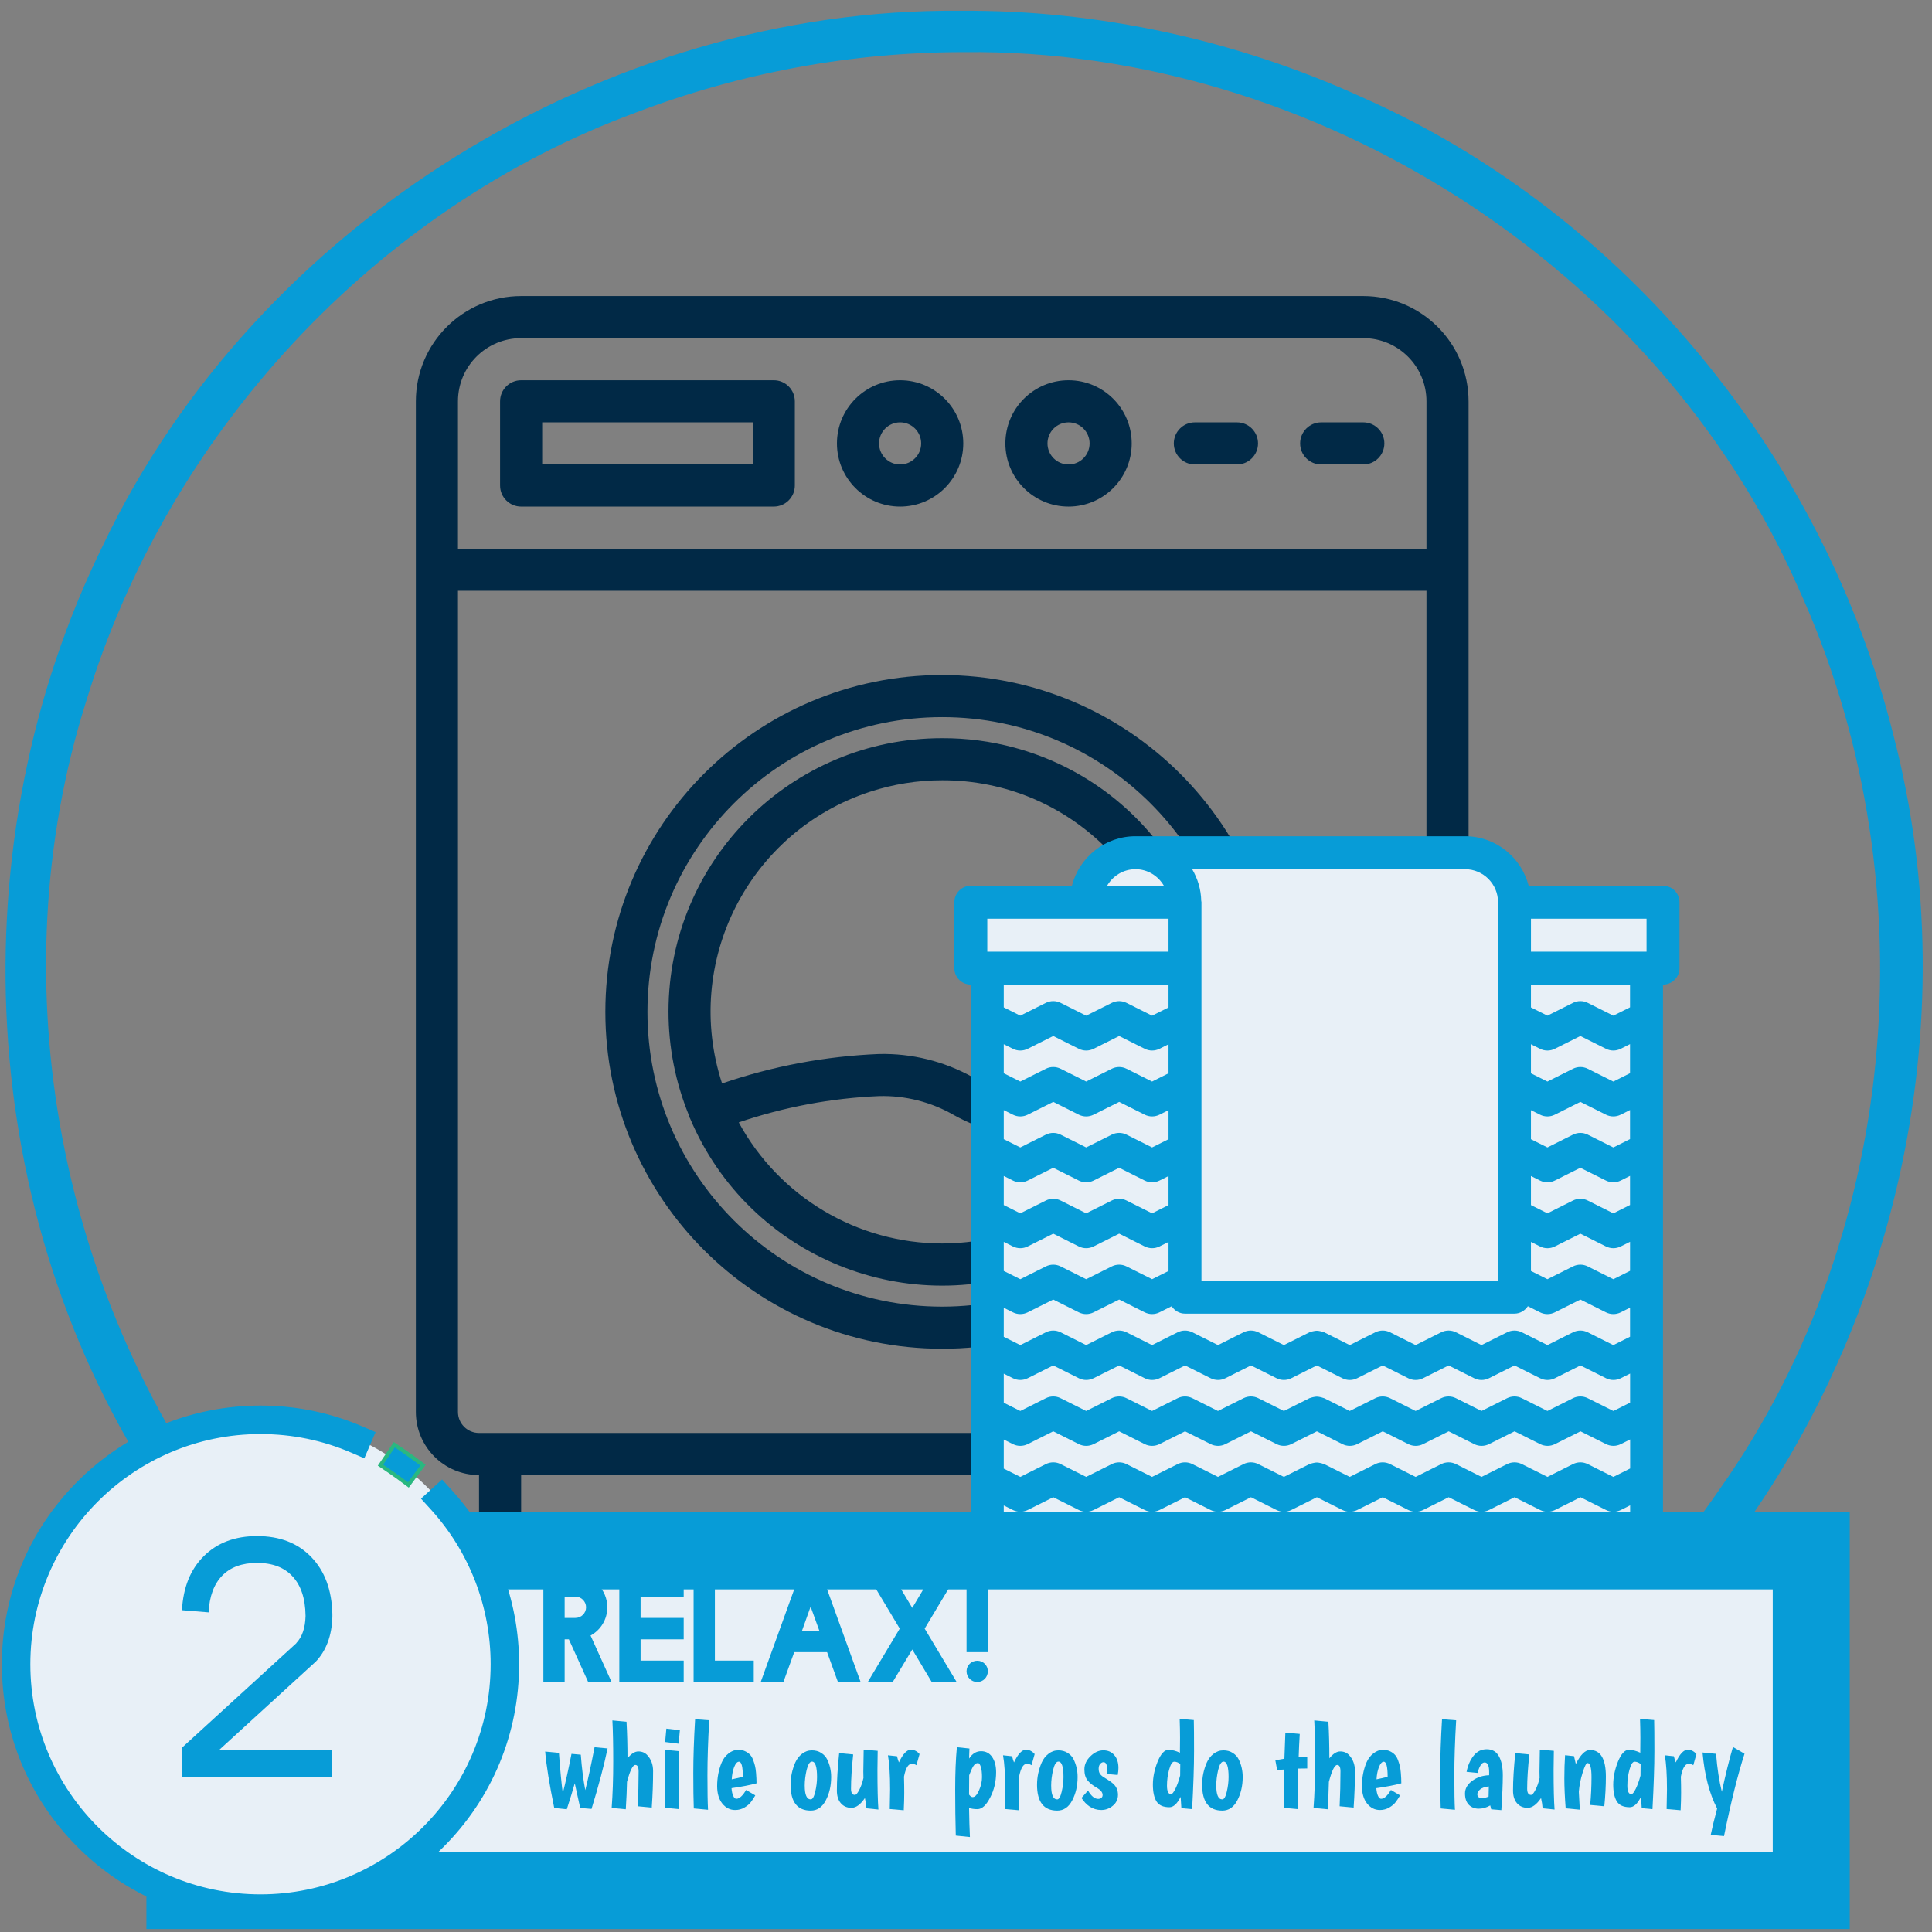 <?xml version="1.0" encoding="UTF-8" standalone="no"?>
<!-- Created with Inkscape (http://www.inkscape.org/) -->

<svg
   xmlns:dc="http://purl.org/dc/elements/1.1/"
   xmlns:cc="http://creativecommons.org/ns#"
   xmlns:rdf="http://www.w3.org/1999/02/22-rdf-syntax-ns#"
   xmlns:svg="http://www.w3.org/2000/svg"
   xmlns="http://www.w3.org/2000/svg"
   xmlns:sodipodi="http://sodipodi.sourceforge.net/DTD/sodipodi-0.dtd"
   xmlns:inkscape="http://www.inkscape.org/namespaces/inkscape"
   sodipodi:docname="Freedom From Laundry Laundry Service (2).svg"
   inkscape:version="0.92.4 (5da689c313, 2019-01-14)"
   id="svg11245"
   version="1.1"
   viewBox="0 0 135.467 135.467"
   height="512"
   width="512">
  <rect x="0" y="0" width="135.467" height="135.467" fill="#808080" stroke="none"/>
  <defs
     id="defs11239" />
  <sodipodi:namedview
     id="base"
     pagecolor="#ffffff"
     bordercolor="#666666"
     borderopacity="1.0"
     inkscape:pageopacity="0.0"
     inkscape:pageshadow="2"
     inkscape:zoom="1"
     inkscape:cx="79.140252"
     inkscape:cy="263.9052"
     inkscape:document-units="mm"
     inkscape:current-layer="layer1"
     showgrid="true"
     units="px"
     inkscape:window-width="1920"
     inkscape:window-height="1001"
     inkscape:window-x="-9"
     inkscape:window-y="-9"
     inkscape:window-maximized="1"
     showguides="true"
     inkscape:guide-bbox="true"
     inkscape:snap-grids="true"
     inkscape:snap-to-guides="true"
     inkscape:snap-others="false"
     inkscape:object-nodes="false"
     inkscape:snap-nodes="false">
    <inkscape:grid
       empspacing="8"
       empopacity="0.071"
       empcolor="#3f3fff"
       id="grid11790"
       type="xygrid" />
    <sodipodi:guide
       inkscape:color="rgb(0,0,255)"
       inkscape:label=""
       inkscape:locked="false"
       id="guide27180"
       orientation="1,0"
       position="-46.567,139.7" />
  </sodipodi:namedview>
  <g
     inkscape:label="Layer 1"
     inkscape:groupmode="layer"
     id="layer1"
     transform="translate(0,-161.533)">
    <g
       id="g3643"
       transform="matrix(0.173,0,0,0.173,29.159,182.291)"
       style="stroke-width:1.53">
      <path
         id="path3627"
         data-old_color="#000000"
         class="active-path"
         data-original="#000000"
         d="M 384,0 H 42.668 C 19.113,0.027 0.027,19.113 0,42.668 V 452.266 c 0,14.141 11.461,25.602 25.602,25.602 v 25.598 c 0,4.715 3.82,8.535 8.531,8.535 H 392.535 c 4.711,0 8.531,-3.82 8.531,-8.535 v -25.598 c 14.137,0 25.602,-11.461 25.602,-25.602 V 42.668 C 426.637,19.113 407.555,0.027 384,0 Z M 42.668,17.066 H 384 c 14.137,0 25.602,11.461 25.602,25.602 V 102.402 H 17.066 V 42.668 c 0,-14.141 11.461,-25.602 25.602,-25.602 z M 384,494.934 H 42.668 v -17.066 H 384 Z m 17.066,-34.133 H 25.602 c -4.715,0 -8.535,-3.82 -8.535,-8.535 V 119.465 H 409.602 v 332.801 c 0,4.715 -3.82,8.535 -8.535,8.535 z m 0,0"
         inkscape:connector-curvature="0"
         style="fill:#012946;stroke-width:1.53" />
      <path
         id="path3629"
         data-old_color="#000000"
         class="active-path"
         data-original="#000000"
         d="M 42.668,85.332 H 145.066 c 4.715,0 8.535,-3.82 8.535,-8.531 V 42.668 c 0,-4.715 -3.82,-8.535 -8.535,-8.535 H 42.668 c -4.715,0 -8.535,3.82 -8.535,8.535 v 34.133 c 0,4.711 3.82,8.531 8.535,8.531 z m 8.531,-34.133 H 136.535 V 68.266 H 51.199 Z m 0,0"
         inkscape:connector-curvature="0"
         style="fill:#012946;stroke-width:1.53" />
      <path
         id="path3631"
         data-old_color="#000000"
         class="active-path"
         data-original="#000000"
         d="m 196.266,85.332 c 14.141,0 25.602,-11.461 25.602,-25.598 0,-14.141 -11.461,-25.602 -25.602,-25.602 -14.137,0 -25.598,11.461 -25.598,25.602 0,14.137 11.461,25.598 25.598,25.598 z m 0,-34.133 c 4.715,0 8.535,3.82 8.535,8.535 0,4.711 -3.82,8.531 -8.535,8.531 -4.711,0 -8.531,-3.82 -8.531,-8.531 0,-4.715 3.82,-8.535 8.531,-8.535 z m 0,0"
         inkscape:connector-curvature="0"
         style="fill:#012946;stroke-width:1.53" />
      <path
         id="path3633"
         data-old_color="#000000"
         class="active-path"
         data-original="#000000"
         d="m 264.531,85.332 c 14.141,0 25.602,-11.461 25.602,-25.598 0,-14.141 -11.461,-25.602 -25.602,-25.602 -14.137,0 -25.598,11.461 -25.598,25.602 0,14.137 11.461,25.598 25.598,25.598 z m 0,-34.133 c 4.715,0 8.535,3.82 8.535,8.535 0,4.711 -3.82,8.531 -8.535,8.531 -4.711,0 -8.531,-3.82 -8.531,-8.531 0,-4.715 3.82,-8.535 8.531,-8.535 z m 0,0"
         inkscape:connector-curvature="0"
         style="fill:#012946;stroke-width:1.53" />
      <path
         id="path3635"
         data-old_color="#000000"
         class="active-path"
         data-original="#000000"
         d="m 315.734,68.266 h 17.066 c 4.711,0 8.531,-3.82 8.531,-8.531 0,-4.715 -3.82,-8.535 -8.531,-8.535 h -17.066 c -4.715,0 -8.535,3.82 -8.535,8.535 0,4.711 3.82,8.531 8.535,8.531 z m 0,0"
         inkscape:connector-curvature="0"
         style="fill:#012946;stroke-width:1.53" />
      <path
         id="path3637"
         data-old_color="#000000"
         class="active-path"
         data-original="#000000"
         d="M 366.934,68.266 H 384 c 4.715,0 8.535,-3.82 8.535,-8.531 0,-4.715 -3.82,-8.535 -8.535,-8.535 h -17.066 c -4.715,0 -8.535,3.82 -8.535,8.535 0,4.711 3.82,8.531 8.535,8.531 z m 0,0"
         inkscape:connector-curvature="0"
         style="fill:#012946;stroke-width:1.53" />
      <path
         id="path3639"
         data-old_color="#000000"
         class="active-path"
         data-original="#000000"
         d="m 213.332,153.602 c -75.402,0 -136.531,61.125 -136.531,136.531 0,75.406 61.129,136.535 136.531,136.535 75.406,0 136.535,-61.129 136.535,-136.535 -0.09,-75.367 -61.164,-136.441 -136.535,-136.531 z m 0,256 c -65.977,0 -119.465,-53.488 -119.465,-119.469 0,-65.98 53.488,-119.465 119.465,-119.465 65.98,0 119.469,53.484 119.469,119.465 -0.07,65.949 -53.516,119.398 -119.469,119.469 z m 0,0"
         inkscape:connector-curvature="0"
         style="fill:#012946;stroke-width:1.53" />
      <path
         id="path3641"
         data-old_color="#000000"
         class="active-path"
         data-original="#000000"
         d="m 213.332,179.199 c -61.203,-0.059 -110.871,49.508 -110.934,110.711 -0.012,14.504 2.82,28.871 8.34,42.285 0.051,0.172 0,0.348 0.066,0.52 0.07,0.172 0.23,0.332 0.316,0.531 23.766,56.418 88.77,82.887 145.188,59.121 31.57,-13.301 55.215,-40.449 64.059,-73.543 0.047,-0.141 0.082,-0.285 0.109,-0.43 15.848,-58.938 -19.086,-119.562 -78.027,-135.406 -9.492,-2.551 -19.285,-3.828 -29.117,-3.789 z m 0,17.066 c 51.719,-0.121 93.746,41.707 93.867,93.422 0.016,6.984 -0.746,13.945 -2.277,20.754 -4.449,1.473 -8.816,3.184 -13.082,5.121 -11.07,5.746 -23.367,8.73 -35.84,8.703 -10.621,0.285 -21.113,-2.375 -30.32,-7.68 -11.586,-6.449 -24.688,-9.688 -37.945,-9.387 -21.676,0.883 -43.109,4.906 -63.625,11.945 -16.086,-49.219 10.773,-102.156 59.992,-118.238 9.438,-3.086 19.305,-4.652 29.23,-4.641 z m 0,187.734 c -34.398,-0.023 -66.035,-18.852 -82.465,-49.074 18.352,-6.246 37.5,-9.836 56.867,-10.66 10.621,-0.281 21.113,2.375 30.316,7.68 11.59,6.449 24.691,9.691 37.949,9.387 14.332,0.078 28.484,-3.191 41.328,-9.547 -15.816,31.938 -48.355,52.168 -83.996,52.215 z m 0,0"
         inkscape:connector-curvature="0"
         style="fill:#012946;stroke-width:1.53" />
    </g>
    <path
       inkscape:connector-curvature="0"
       id="path7718"
       d="M 36200.836,-35497.759 H 963818.05 v 0"
       style="fill:#012946;fill-opacity:1;stroke:#012946;stroke-width:2.065;stroke-linecap:round;stroke-linejoin:miter;stroke-miterlimit:4;stroke-dasharray:none;stroke-opacity:1" />
    <path
       style="color:#000000;font-style:normal;font-variant:normal;font-weight:normal;font-stretch:normal;font-size:medium;line-height:normal;font-family:sans-serif;font-variant-ligatures:normal;font-variant-position:normal;font-variant-caps:normal;font-variant-numeric:normal;font-variant-alternates:normal;font-feature-settings:normal;text-indent:0;text-align:start;text-decoration:none;text-decoration-line:none;text-decoration-style:solid;text-decoration-color:#000000;letter-spacing:normal;word-spacing:normal;text-transform:none;writing-mode:lr-tb;direction:ltr;text-orientation:mixed;dominant-baseline:auto;baseline-shift:baseline;text-anchor:start;white-space:normal;shape-padding:0;clip-rule:nonzero;display:inline;overflow:visible;visibility:visible;opacity:1;isolation:auto;mix-blend-mode:normal;color-interpolation:sRGB;color-interpolation-filters:linearRGB;solid-color:#000000;solid-opacity:1;vector-effect:none;fill:#29b880;fill-opacity:1;fill-rule:nonzero;stroke:none;stroke-width:7.427;stroke-linecap:butt;stroke-linejoin:miter;stroke-miterlimit:4;stroke-dasharray:none;stroke-dashoffset:0;stroke-opacity:1;color-rendering:auto;image-rendering:auto;shape-rendering:auto;text-rendering:auto;enable-background:accumulate"
       d="M 42.002 380.402 L 42.002 390.379 L 64.949 390.379 L 71.699 380.402 L 42.002 380.402 z "
       transform="matrix(0.265,0,0,0.265,0,161.533)"
       id="path6840" />
    <g
       id="g2122"
       transform="translate(-42.54,42.739)">
      <g
         id="g2084">
        <g
           id="g2013"
           transform="matrix(0.098,0,0,0.098,171.927,231.733)"
           style="stroke-width:2.69" />
        <g
           style="stroke-width:2.69"
           transform="matrix(0.098,0,0,0.098,171.927,181.462)"
           id="g2026" />
        <g
           id="g2030"
           transform="matrix(0.098,0,0,0.098,209.498,181.462)"
           style="stroke-width:2.69" />
        <g
           style="stroke-width:2.69"
           transform="matrix(0.098,0,0,0.098,209.498,231.733)"
           id="g2034" />
      </g>
      <g
         transform="translate(62.442)"
         id="g2102">
        <g
           style="stroke-width:2.69"
           transform="matrix(0.098,0,0,0.098,171.927,231.733)"
           id="g2088" />
        <g
           id="g2092"
           transform="matrix(0.098,0,0,0.098,171.927,181.462)"
           style="stroke-width:2.69" />
        <g
           style="stroke-width:2.69"
           transform="matrix(0.098,0,0,0.098,209.498,181.462)"
           id="g2096" />
        <g
           id="g2100"
           transform="matrix(0.098,0,0,0.098,209.498,231.733)"
           style="stroke-width:2.69" />
      </g>
    </g>
    <g
       transform="matrix(0.109,0,0,0.109,-81.917,211.445)"
       style="stroke-width:2.422"
       id="g1447" />
    <g
       id="g835"
       transform="matrix(8.467,0,0,8.467,-2.6666668e-7,161.533)">
      <g
         id="g833" />
    </g>
    <g
       id="g1508"
       transform="matrix(0.295,0,0,0.295,-2.001,159.931)"
       style="stroke-width:0.973">
      <g
         id="g1506"
         style="stroke-width:0.973">
        <path
           style="fill:#079cd7;stroke-width:0.973;fill-opacity:1"
           d="M 234.998,7.994 C 150.746,7.236 67.725,58.619 31.298,134.956 -3.557,205.733 0.824,294.296 44.658,360.061 82.125,417.775 146.963,457.579 215.627,462.822 289.192,469.47 365.591,438.343 412.014,380.516 457.128,325.591 474.868,249.169 456.826,180.181 440.451,114.381 393.164,56.311 330.738,28.635 300.801,14.96 267.774,7.743 234.998,7.994 Z m 0.951,9.828 c 83.193,-0.917 164.436,50.895 198.142,127.062 31.309,68.183 24.96,152.683 -18.411,214.28 -38.384,56.109 -104,92.972 -172.195,94.516 C 175.132,456.147 106.01,425.013 64.244,370.515 20.956,315.499 6.098,239.076 27.257,172.145 46.441,108.783 95.741,55.043 158.065,32.126 182.87,22.686 209.406,17.792 235.949,17.822 Z"
           id="path1504"
           inkscape:connector-curvature="0" />
      </g>
    </g>
    <g
       id="g5970"
       transform="matrix(0.082,0,0,0.082,173.567,135.075)"
       style="stroke-width:3.241">
      <g
         id="g5968"
         style="stroke-width:3.241">
        <g
           id="g5966"
           style="stroke-width:3.241" />
      </g>
    </g>
    <g
       style="stroke-width:3.241"
       transform="matrix(0.082,0,0,0.082,216.958,169.471)"
       id="g5989">
      <g
         style="stroke-width:3.241"
         id="g5987">
        <g
           style="stroke-width:3.241"
           id="g5985" />
      </g>
    </g>
    <g
       id="g3691"
       transform="translate(121.973,17.992)">
      <path
         inkscape:connector-curvature="0"
         id="path3686"
         d="m -49.391,274.924 -3.742,-3.555 0.561,-59.868 -1.497,-0.935 v -3.929 h 8.232 l 1.123,-2.993 2.993,-0.748 23.386,0.374 2.619,2.432 1.31,1.123 9.167,-0.187 0.374,3.929 -1.497,3.181 v 56.688 l -2.619,4.116 -3.742,0.561 z"
         style="fill:#e8f0f7;fill-opacity:1;stroke:none;stroke-width:0.265px;stroke-linecap:butt;stroke-linejoin:miter;stroke-opacity:1" />
      <g
         style="stroke-width:1.833"
         transform="matrix(1.155,0,0,1.155,-66.594,202.17)"
         id="g3675">
        <path
           style="fill:#079cd7;stroke-width:1.833"
           inkscape:connector-curvature="0"
           d="M 53.011,3.012 H 44.854 C 44.41,1.288 42.856,0.006 40.995,0.006 h -20.01 c -1.861,0 -3.415,1.282 -3.86,3.006 h -6.136 c -0.553,0 -1,0.447 -1,1 v 4 c 0,0.553 0.447,1 1,1 h 10e-4 v 49.965 c 0,0.001 10e-4,0.003 10e-4,0.004 0,10e-4 -10e-4,0.003 -10e-4,0.004 0,2.742 2.219,4.972 4.954,5 0.018,10e-4 0.032,0.01 0.05,0.01 h 10e-4 l 32.01,-0.016 c 2.758,0 5.001,-2.243 5.004,-5 0,-10e-4 0,-10e-4 0,-0.002 V 9.012 h 0.002 c 0.553,0 1,-0.447 1,-1 v -4 c 0,-0.553 -0.448,-1 -1,-1 z m -1,4 h -7.017 v -2 h 7.017 z M 32.44,58.12 c -0.021,-0.011 -0.046,-0.009 -0.068,-0.019 -0.063,-0.026 -0.128,-0.039 -0.195,-0.053 -0.062,-0.012 -0.121,-0.023 -0.184,-0.023 -0.062,0 -0.121,0.012 -0.183,0.023 -0.068,0.014 -0.133,0.026 -0.196,0.053 -0.022,0.01 -0.046,0.008 -0.067,0.019 L 29.994,58.897 28.44,58.12 c -0.281,-0.141 -0.613,-0.141 -0.895,0 L 25.993,58.897 24.44,58.12 c -0.281,-0.141 -0.613,-0.141 -0.895,0 L 21.992,58.897 20.44,58.12 c -0.281,-0.141 -0.613,-0.141 -0.895,0 L 17.991,58.897 16.44,58.12 c -0.281,-0.141 -0.613,-0.141 -0.895,0 l -1.552,0.777 -1.004,-0.502 v -1.764 l 0.557,0.278 c 0.281,0.141 0.613,0.141 0.895,0 l 1.552,-0.777 1.553,0.777 c 0.281,0.141 0.613,0.141 0.895,0 l 1.554,-0.777 1.552,0.777 c 0.281,0.141 0.613,0.141 0.895,0 l 1.553,-0.777 1.554,0.777 c 0.281,0.141 0.613,0.141 0.895,0 l 1.552,-0.777 1.554,0.777 c 0.141,0.07 0.294,0.105 0.447,0.105 0.153,0 0.307,-0.035 0.447,-0.105 l 1.553,-0.777 1.553,0.777 c 0.281,0.141 0.613,0.141 0.895,0 l 1.552,-0.777 1.553,0.777 c 0.281,0.141 0.613,0.141 0.895,0 l 1.554,-0.777 1.552,0.777 c 0.281,0.141 0.613,0.141 0.895,0 l 1.553,-0.777 1.554,0.777 c 0.281,0.141 0.613,0.141 0.895,0 L 48,56.132 l 1.554,0.777 c 0.141,0.07 0.294,0.105 0.447,0.105 0.153,0 0.307,-0.035 0.447,-0.105 l 0.567,-0.284 v 1.764 L 50,58.897 48.44,58.12 c -0.281,-0.141 -0.613,-0.141 -0.895,0 L 45.993,58.897 44.44,58.12 c -0.281,-0.141 -0.613,-0.141 -0.895,0 L 41.992,58.897 40.44,58.12 c -0.281,-0.141 -0.613,-0.141 -0.895,0 L 37.991,58.897 36.44,58.12 c -0.281,-0.141 -0.613,-0.141 -0.895,0 l -1.552,0.777 z m 0,-4 c -0.021,-0.011 -0.046,-0.009 -0.068,-0.019 -0.063,-0.026 -0.128,-0.039 -0.195,-0.053 -0.062,-0.012 -0.121,-0.023 -0.184,-0.023 -0.062,0 -0.121,0.012 -0.183,0.023 -0.068,0.014 -0.133,0.026 -0.196,0.053 -0.022,0.01 -0.046,0.008 -0.067,0.019 L 29.994,54.897 28.44,54.12 c -0.281,-0.141 -0.613,-0.141 -0.895,0 L 25.993,54.897 24.44,54.12 c -0.281,-0.141 -0.613,-0.141 -0.895,0 L 21.992,54.897 20.44,54.12 c -0.281,-0.141 -0.613,-0.141 -0.895,0 L 17.991,54.897 16.44,54.12 c -0.281,-0.141 -0.613,-0.141 -0.895,0 l -1.552,0.777 -1.004,-0.502 v -1.764 l 0.557,0.278 c 0.281,0.141 0.613,0.141 0.895,0 l 1.552,-0.777 1.553,0.777 c 0.281,0.141 0.613,0.141 0.895,0 l 1.554,-0.777 1.552,0.777 c 0.281,0.141 0.613,0.141 0.895,0 l 1.553,-0.777 1.554,0.777 c 0.281,0.141 0.613,0.141 0.895,0 l 1.552,-0.777 1.554,0.777 c 0.141,0.07 0.294,0.105 0.447,0.105 0.153,0 0.307,-0.035 0.447,-0.105 l 1.553,-0.777 1.553,0.777 c 0.281,0.141 0.613,0.141 0.895,0 l 1.552,-0.777 1.553,0.777 c 0.281,0.141 0.613,0.141 0.895,0 l 1.554,-0.777 1.552,0.777 c 0.281,0.141 0.613,0.141 0.895,0 l 1.553,-0.777 1.554,0.777 c 0.281,0.141 0.613,0.141 0.895,0 L 48,52.132 l 1.554,0.777 c 0.141,0.07 0.294,0.105 0.447,0.105 0.153,0 0.307,-0.035 0.447,-0.105 l 0.567,-0.284 v 1.764 L 50,54.897 48.44,54.12 c -0.281,-0.141 -0.613,-0.141 -0.895,0 L 45.993,54.897 44.44,54.12 c -0.281,-0.141 -0.613,-0.141 -0.895,0 L 41.992,54.897 40.44,54.12 c -0.281,-0.141 -0.613,-0.141 -0.895,0 L 37.991,54.897 36.44,54.12 c -0.281,-0.141 -0.613,-0.141 -0.895,0 l -1.552,0.777 z M 21.993,26.897 20.441,26.12 c -0.281,-0.141 -0.613,-0.141 -0.895,0 L 17.992,26.897 16.44,26.12 c -0.281,-0.141 -0.613,-0.141 -0.895,0 l -1.552,0.777 -1.004,-0.502 v -1.764 l 0.557,0.278 c 0.281,0.141 0.613,0.141 0.895,0 l 1.552,-0.777 1.553,0.777 c 0.281,0.141 0.613,0.141 0.895,0 l 1.554,-0.777 1.552,0.777 c 0.141,0.07 0.294,0.105 0.447,0.105 0.153,0 0.306,-0.034 0.446,-0.104 l 0.551,-0.275 v 1.763 z m 10.001,5.236 1.553,0.777 c 0.281,0.141 0.613,0.141 0.895,0 l 1.552,-0.777 1.553,0.777 c 0.281,0.141 0.613,0.141 0.895,0 l 1.554,-0.777 1.552,0.777 c 0.281,0.141 0.613,0.141 0.895,0 l 1.553,-0.777 1.554,0.777 c 0.281,0.141 0.613,0.141 0.895,0 l 1.552,-0.777 1.554,0.777 c 0.141,0.07 0.294,0.105 0.447,0.105 0.153,0 0.307,-0.035 0.447,-0.105 l 0.567,-0.284 V 34.39 L 49.997,34.898 48.44,34.12 c -0.281,-0.141 -0.613,-0.141 -0.895,0 L 45.993,34.897 44.44,34.12 c -0.281,-0.141 -0.613,-0.141 -0.895,0 L 41.992,34.897 40.44,34.12 c -0.281,-0.141 -0.613,-0.141 -0.895,0 L 37.991,34.897 36.44,34.12 c -0.281,-0.141 -0.613,-0.141 -0.895,0 L 33.993,34.897 32.44,34.12 c -0.021,-0.011 -0.046,-0.009 -0.068,-0.019 -0.063,-0.026 -0.128,-0.039 -0.195,-0.053 -0.062,-0.012 -0.121,-0.023 -0.184,-0.023 -0.062,0 -0.121,0.012 -0.183,0.023 -0.068,0.014 -0.133,0.026 -0.196,0.053 -0.022,0.01 -0.046,0.008 -0.067,0.019 L 29.994,34.897 28.44,34.12 c -0.281,-0.141 -0.613,-0.141 -0.895,0 L 25.993,34.897 24.44,34.12 c -0.281,-0.141 -0.613,-0.141 -0.895,0 L 21.992,34.897 20.44,34.12 c -0.281,-0.141 -0.613,-0.141 -0.895,0 L 17.991,34.897 16.44,34.12 c -0.281,-0.141 -0.613,-0.141 -0.895,0 l -1.552,0.777 -1.004,-0.502 v -1.764 l 0.557,0.278 c 0.281,0.141 0.613,0.141 0.895,0 l 1.552,-0.777 1.553,0.777 c 0.281,0.141 0.613,0.141 0.895,0 l 1.554,-0.777 1.552,0.777 c 0.281,0.141 0.613,0.141 0.895,0 l 1.553,-0.777 1.554,0.777 c 0.281,0.141 0.613,0.141 0.895,0 l 1.552,-0.777 1.554,0.777 c 0.141,0.07 0.294,0.105 0.447,0.105 0.153,0 0.307,-0.035 0.447,-0.105 z M 51.009,22.39 49.994,22.898 48.44,22.12 c -0.281,-0.141 -0.613,-0.141 -0.895,0 l -1.552,0.777 -1,-0.5 v -1.764 l 0.553,0.276 c 0.281,0.141 0.613,0.141 0.895,0 l 1.552,-0.777 1.554,0.777 c 0.141,0.07 0.294,0.105 0.447,0.105 0.153,0 0.307,-0.035 0.447,-0.105 l 0.567,-0.284 v 1.765 z m -6.015,2.244 0.553,0.276 c 0.281,0.141 0.613,0.141 0.895,0 l 1.552,-0.777 1.554,0.777 c 0.141,0.07 0.294,0.105 0.447,0.105 0.153,0 0.307,-0.035 0.447,-0.105 l 0.567,-0.284 V 26.39 L 49.994,26.898 48.44,26.12 c -0.281,-0.141 -0.613,-0.141 -0.895,0 l -1.552,0.777 -1,-0.5 V 24.634 Z M 51.009,50.39 49.994,50.898 48.44,50.12 c -0.281,-0.141 -0.613,-0.141 -0.895,0 L 45.993,50.897 44.44,50.12 c -0.281,-0.141 -0.613,-0.141 -0.895,0 L 41.992,50.897 40.44,50.12 c -0.281,-0.141 -0.613,-0.141 -0.895,0 L 37.991,50.897 36.44,50.12 c -0.281,-0.141 -0.613,-0.141 -0.895,0 L 33.993,50.897 32.44,50.12 c -0.021,-0.011 -0.045,-0.009 -0.067,-0.019 -0.063,-0.026 -0.129,-0.04 -0.197,-0.053 -0.062,-0.012 -0.12,-0.024 -0.183,-0.023 -0.062,-10e-4 -0.12,0.012 -0.183,0.023 -0.068,0.013 -0.133,0.026 -0.197,0.054 -0.021,0.009 -0.045,0.007 -0.066,0.018 L 29.994,50.897 28.44,50.12 c -0.281,-0.141 -0.613,-0.141 -0.895,0 L 25.993,50.897 24.44,50.12 c -0.281,-0.141 -0.613,-0.141 -0.895,0 L 21.992,50.897 20.44,50.12 c -0.281,-0.141 -0.613,-0.141 -0.895,0 L 17.991,50.897 16.44,50.12 c -0.281,-0.141 -0.613,-0.141 -0.895,0 l -1.552,0.777 -1.004,-0.502 v -1.764 l 0.557,0.278 c 0.281,0.141 0.613,0.141 0.895,0 l 1.552,-0.777 1.553,0.777 c 0.281,0.141 0.613,0.141 0.895,0 l 1.554,-0.777 1.552,0.777 c 0.281,0.141 0.613,0.141 0.895,0 l 1.553,-0.777 1.554,0.777 c 0.281,0.141 0.613,0.141 0.895,0 l 1.552,-0.777 1.554,0.777 c 0.141,0.07 0.294,0.105 0.447,0.105 0.153,0 0.307,-0.035 0.447,-0.105 l 1.553,-0.777 1.553,0.777 c 0.281,0.141 0.613,0.141 0.895,0 l 1.552,-0.777 1.553,0.777 c 0.281,0.141 0.613,0.141 0.895,0 l 1.554,-0.777 1.552,0.777 c 0.281,0.141 0.613,0.141 0.895,0 l 1.553,-0.777 1.554,0.777 c 0.281,0.141 0.613,0.141 0.895,0 L 48,48.132 l 1.554,0.777 c 0.141,0.07 0.294,0.105 0.447,0.105 0.153,0 0.307,-0.035 0.447,-0.105 l 0.567,-0.284 v 1.765 z m 0,-4 -1.015,0.508 -1.554,-0.778 c -0.281,-0.141 -0.613,-0.141 -0.895,0 L 45.993,46.897 44.44,46.12 c -0.281,-0.141 -0.613,-0.141 -0.895,0 L 41.992,46.897 40.44,46.12 c -0.281,-0.141 -0.613,-0.141 -0.895,0 L 37.991,46.897 36.44,46.12 c -0.281,-0.141 -0.613,-0.141 -0.895,0 L 33.993,46.897 32.44,46.12 c -0.021,-0.011 -0.046,-0.009 -0.068,-0.019 -0.063,-0.026 -0.128,-0.039 -0.195,-0.053 -0.062,-0.012 -0.121,-0.023 -0.184,-0.023 -0.062,0 -0.121,0.012 -0.183,0.023 -0.068,0.014 -0.133,0.026 -0.196,0.053 -0.022,0.01 -0.046,0.008 -0.067,0.019 L 29.994,46.897 28.44,46.12 c -0.281,-0.141 -0.613,-0.141 -0.895,0 L 25.993,46.897 24.44,46.12 c -0.281,-0.141 -0.613,-0.141 -0.895,0 L 21.992,46.897 20.44,46.12 c -0.281,-0.141 -0.613,-0.141 -0.895,0 L 17.991,46.897 16.44,46.12 c -0.281,-0.141 -0.613,-0.141 -0.895,0 l -1.552,0.777 -1.004,-0.502 v -1.764 l 0.557,0.278 c 0.281,0.141 0.613,0.141 0.895,0 l 1.552,-0.777 1.553,0.777 c 0.281,0.141 0.613,0.141 0.895,0 l 1.554,-0.777 1.552,0.777 c 0.281,0.141 0.613,0.141 0.895,0 l 1.553,-0.777 1.554,0.777 c 0.281,0.141 0.613,0.141 0.895,0 l 1.552,-0.777 1.554,0.777 c 0.141,0.07 0.294,0.105 0.447,0.105 0.153,0 0.307,-0.035 0.447,-0.105 l 1.553,-0.777 1.553,0.777 c 0.281,0.141 0.613,0.141 0.895,0 l 1.552,-0.777 1.553,0.777 c 0.281,0.141 0.613,0.141 0.895,0 l 1.554,-0.777 1.552,0.777 c 0.281,0.141 0.613,0.141 0.895,0 l 1.553,-0.777 1.554,0.777 c 0.281,0.141 0.613,0.141 0.895,0 L 48,44.132 l 1.554,0.777 c 0.141,0.07 0.294,0.105 0.447,0.105 0.153,0 0.307,-0.035 0.447,-0.105 l 0.567,-0.284 v 1.765 z m 0,-4 -1.015,0.508 -1.554,-0.778 c -0.281,-0.141 -0.613,-0.141 -0.895,0 L 45.993,42.897 44.44,42.12 c -0.281,-0.141 -0.613,-0.141 -0.895,0 L 41.992,42.897 40.44,42.12 c -0.281,-0.141 -0.613,-0.141 -0.895,0 L 37.991,42.897 36.44,42.12 c -0.281,-0.141 -0.613,-0.141 -0.895,0 L 33.993,42.897 32.44,42.12 c -0.021,-0.011 -0.046,-0.009 -0.068,-0.019 -0.063,-0.026 -0.128,-0.039 -0.195,-0.053 -0.062,-0.012 -0.121,-0.023 -0.184,-0.023 -0.062,0 -0.121,0.012 -0.183,0.023 -0.068,0.014 -0.133,0.026 -0.196,0.053 -0.022,0.01 -0.046,0.008 -0.067,0.019 L 29.994,42.897 28.44,42.12 c -0.281,-0.141 -0.613,-0.141 -0.895,0 L 25.993,42.897 24.44,42.12 c -0.281,-0.141 -0.613,-0.141 -0.895,0 L 21.992,42.897 20.44,42.12 c -0.281,-0.141 -0.613,-0.141 -0.895,0 L 17.991,42.897 16.44,42.12 c -0.281,-0.141 -0.613,-0.141 -0.895,0 l -1.552,0.777 -1.004,-0.502 v -1.764 l 0.557,0.278 c 0.281,0.141 0.613,0.141 0.895,0 l 1.552,-0.777 1.553,0.777 c 0.281,0.141 0.613,0.141 0.895,0 l 1.554,-0.777 1.552,0.777 c 0.281,0.141 0.613,0.141 0.895,0 l 1.553,-0.777 1.554,0.777 c 0.281,0.141 0.613,0.141 0.895,0 l 1.552,-0.777 1.554,0.777 c 0.141,0.07 0.294,0.105 0.447,0.105 0.153,0 0.307,-0.035 0.447,-0.105 l 1.553,-0.777 1.553,0.777 c 0.281,0.141 0.613,0.141 0.895,0 l 1.552,-0.777 1.553,0.777 c 0.281,0.141 0.613,0.141 0.895,0 l 1.554,-0.777 1.552,0.777 c 0.281,0.141 0.613,0.141 0.895,0 l 1.553,-0.777 1.554,0.777 c 0.281,0.141 0.613,0.141 0.895,0 L 48,40.132 l 1.554,0.777 c 0.141,0.07 0.294,0.105 0.447,0.105 0.153,0 0.307,-0.035 0.447,-0.105 l 0.567,-0.284 v 1.765 z m 0,-4 -1.015,0.508 -1.554,-0.778 c -0.281,-0.141 -0.613,-0.141 -0.895,0 L 45.993,38.897 44.44,38.12 c -0.281,-0.141 -0.613,-0.141 -0.895,0 L 41.992,38.897 40.44,38.12 c -0.281,-0.141 -0.613,-0.141 -0.895,0 L 37.991,38.897 36.44,38.12 c -0.281,-0.141 -0.613,-0.141 -0.895,0 L 33.993,38.897 32.44,38.12 c -0.021,-0.011 -0.045,-0.009 -0.067,-0.019 -0.063,-0.026 -0.129,-0.04 -0.197,-0.053 -0.062,-0.012 -0.12,-0.024 -0.183,-0.023 -0.062,-10e-4 -0.12,0.012 -0.183,0.023 -0.068,0.013 -0.133,0.026 -0.197,0.054 -0.021,0.009 -0.045,0.007 -0.066,0.018 L 29.994,38.897 28.44,38.12 c -0.281,-0.141 -0.613,-0.141 -0.895,0 L 25.993,38.897 24.44,38.12 c -0.281,-0.141 -0.613,-0.141 -0.895,0 L 21.992,38.897 20.44,38.12 c -0.281,-0.141 -0.613,-0.141 -0.895,0 L 17.991,38.897 16.44,38.12 c -0.281,-0.141 -0.613,-0.141 -0.895,0 l -1.552,0.777 -1.004,-0.502 v -1.764 l 0.557,0.278 c 0.281,0.141 0.613,0.141 0.895,0 l 1.552,-0.777 1.553,0.777 c 0.281,0.141 0.613,0.141 0.895,0 l 1.554,-0.777 1.552,0.777 c 0.281,0.141 0.613,0.141 0.895,0 l 1.553,-0.777 1.554,0.777 c 0.281,0.141 0.613,0.141 0.895,0 l 1.552,-0.777 1.554,0.777 c 0.141,0.07 0.294,0.105 0.447,0.105 0.153,0 0.307,-0.035 0.447,-0.105 l 1.553,-0.777 1.553,0.777 c 0.281,0.141 0.613,0.141 0.895,0 l 1.552,-0.777 1.553,0.777 c 0.281,0.141 0.613,0.141 0.895,0 l 1.554,-0.777 1.552,0.777 c 0.281,0.141 0.613,0.141 0.895,0 l 1.553,-0.777 1.554,0.777 c 0.281,0.141 0.613,0.141 0.895,0 L 48,36.132 l 1.554,0.777 c 0.141,0.07 0.294,0.105 0.447,0.105 0.153,0 0.307,-0.035 0.447,-0.105 l 0.567,-0.284 v 1.765 z m -28.018,-15.993 -0.998,0.5 -1.552,-0.777 c -0.281,-0.141 -0.613,-0.141 -0.895,0 L 17.992,22.897 16.44,22.12 c -0.281,-0.141 -0.613,-0.141 -0.895,0 l -1.552,0.777 -1.004,-0.502 v -1.764 l 0.557,0.278 c 0.281,0.141 0.613,0.141 0.895,0 l 1.552,-0.777 1.553,0.777 c 0.281,0.141 0.613,0.141 0.895,0 l 1.554,-0.777 1.552,0.777 c 0.141,0.07 0.294,0.105 0.447,0.105 0.153,0 0.306,-0.034 0.446,-0.104 l 0.551,-0.275 z m 0,-4 -0.998,0.5 -1.552,-0.777 c -0.281,-0.141 -0.613,-0.141 -0.895,0 L 17.992,18.897 16.44,18.12 c -0.281,-0.141 -0.613,-0.141 -0.895,0 l -1.552,0.777 -1.004,-0.502 v -1.764 l 0.557,0.278 c 0.281,0.141 0.613,0.141 0.895,0 l 1.552,-0.777 1.553,0.777 c 0.281,0.141 0.613,0.141 0.895,0 l 1.554,-0.777 1.552,0.777 c 0.141,0.07 0.294,0.105 0.447,0.105 0.153,0 0.306,-0.034 0.446,-0.104 l 0.551,-0.275 z M 51.009,18.39 49.994,18.898 48.44,18.12 c -0.281,-0.141 -0.613,-0.141 -0.895,0 l -1.552,0.777 -1,-0.5 v -1.764 l 0.553,0.276 c 0.281,0.141 0.613,0.141 0.895,0 l 1.552,-0.777 1.554,0.777 c 0.141,0.07 0.294,0.105 0.447,0.105 0.153,0 0.307,-0.035 0.447,-0.105 l 0.567,-0.284 v 1.765 z m -7.015,10.597 c 0.344,0 0.632,-0.184 0.812,-0.448 l 0.741,0.371 c 0.281,0.141 0.613,0.141 0.895,0 l 1.552,-0.777 1.554,0.777 c 0.141,0.07 0.294,0.105 0.447,0.105 0.153,0 0.307,-0.035 0.447,-0.105 l 0.567,-0.284 V 30.39 L 49.994,30.898 48.44,30.12 c -0.281,-0.141 -0.613,-0.141 -0.895,0 L 45.993,30.897 44.44,30.12 c -0.281,-0.141 -0.613,-0.141 -0.895,0 L 41.992,30.897 40.44,30.12 c -0.281,-0.141 -0.613,-0.141 -0.895,0 L 37.991,30.897 36.44,30.12 c -0.281,-0.141 -0.613,-0.141 -0.895,0 L 33.993,30.897 32.44,30.12 c -0.021,-0.011 -0.046,-0.009 -0.068,-0.019 -0.063,-0.026 -0.128,-0.039 -0.195,-0.053 -0.062,-0.012 -0.121,-0.023 -0.184,-0.023 -0.062,0 -0.121,0.012 -0.183,0.023 -0.068,0.014 -0.133,0.026 -0.196,0.053 -0.022,0.01 -0.046,0.008 -0.067,0.019 L 29.994,30.897 28.44,30.12 c -0.281,-0.141 -0.613,-0.141 -0.895,0 L 25.993,30.897 24.44,30.12 c -0.281,-0.141 -0.613,-0.141 -0.895,0 L 21.992,30.897 20.44,30.12 c -0.281,-0.141 -0.613,-0.141 -0.895,0 L 17.991,30.897 16.44,30.12 c -0.281,-0.141 -0.613,-0.141 -0.895,0 l -1.552,0.777 -1.004,-0.502 v -1.764 l 0.557,0.278 c 0.281,0.141 0.613,0.141 0.895,0 l 1.552,-0.777 1.553,0.777 c 0.281,0.141 0.613,0.141 0.895,0 l 1.554,-0.777 1.552,0.777 c 0.141,0.07 0.294,0.105 0.447,0.105 0.153,0 0.306,-0.034 0.446,-0.104 l 0.739,-0.37 c 0.18,0.264 0.468,0.447 0.812,0.447 z m -21.003,-14.59 -0.998,0.5 -1.552,-0.777 c -0.281,-0.141 -0.613,-0.141 -0.895,0 L 17.992,14.897 16.44,14.12 c -0.281,-0.141 -0.613,-0.141 -0.895,0 l -1.552,0.777 -1.004,-0.502 v -1.764 l 0.557,0.278 c 0.281,0.141 0.613,0.141 0.895,0 l 1.552,-0.777 1.553,0.777 c 0.281,0.141 0.613,0.141 0.895,0 l 1.554,-0.777 1.552,0.777 c 0.141,0.07 0.294,0.105 0.447,0.105 0.153,0 0.306,-0.034 0.446,-0.104 l 0.551,-0.275 z M 51.009,14.39 49.994,14.898 48.44,14.12 c -0.281,-0.141 -0.613,-0.141 -0.895,0 l -1.552,0.777 -1,-0.5 v -1.764 l 0.553,0.276 c 0.281,0.141 0.613,0.141 0.895,0 l 1.552,-0.777 1.554,0.777 c 0.141,0.07 0.294,0.105 0.447,0.105 0.153,0 0.307,-0.035 0.447,-0.105 l 0.567,-0.284 V 14.39 Z M 42.994,4.006 c 0,0.003 -10e-4,0.004 -10e-4,0.006 0,0.002 10e-4,0.003 10e-4,0.005 v 3.99 c 0,0.002 -10e-4,0.003 -10e-4,0.005 0,0.002 10e-4,0.003 10e-4,0.005 V 26.988 H 24.991 v -0.034 c 0,-0.002 0,-0.003 0,-0.004 v -3.996 c 0,-0.002 0,-0.003 0,-0.004 v -3.996 c 0,-0.002 0,-0.003 0,-0.004 v -3.996 c 0,-0.002 0,-0.003 0,-0.004 v -3.996 c 0,-0.002 0,-0.003 0,-0.004 V 4 c 0,-0.023 -0.012,-0.042 -0.013,-0.065 -0.014,-0.704 -0.217,-1.357 -0.55,-1.928 h 16.565 c 1.104,-0.001 2.001,0.896 2.001,1.999 z m -22.009,-2 c 0.739,0 1.379,0.408 1.725,1.006 h -3.449 c 0.345,-0.598 0.985,-1.006 1.724,-1.006 z m -8.996,3.006 h 11.002 v 2 H 11.989 Z m 11.002,4 v 1.386 l -0.998,0.5 -1.552,-0.777 C 20.16,9.98 19.828,9.98 19.546,10.121 L 17.992,10.898 16.44,10.12 c -0.281,-0.141 -0.613,-0.141 -0.895,0 l -1.552,0.777 -1.004,-0.502 V 9.012 Z M 48.005,61.979 16.02,61.994 c -0.009,0 -0.016,-0.005 -0.024,-0.005 -0.899,0 -1.697,-0.404 -2.249,-1.032 0.232,0.061 0.477,0.063 0.695,-0.047 l 1.552,-0.777 1.553,0.777 c 0.281,0.141 0.613,0.141 0.895,0 l 1.554,-0.777 1.552,0.777 c 0.281,0.141 0.613,0.141 0.895,0 l 1.553,-0.777 1.554,0.777 c 0.281,0.141 0.613,0.141 0.895,0 l 1.552,-0.777 1.554,0.777 c 0.141,0.07 0.294,0.105 0.447,0.105 0.153,0 0.307,-0.035 0.447,-0.105 l 1.553,-0.777 1.553,0.777 c 0.281,0.141 0.613,0.141 0.895,0 l 1.552,-0.777 1.553,0.777 c 0.281,0.141 0.613,0.141 0.895,0 L 40,60.133 41.552,60.91 c 0.281,0.141 0.613,0.141 0.895,0 L 44,60.133 45.554,60.91 c 0.281,0.141 0.613,0.141 0.895,0 l 1.552,-0.777 1.554,0.777 c 0.141,0.07 0.294,0.105 0.447,0.105 0.086,0 0.167,-0.037 0.25,-0.059 -0.559,0.622 -1.354,1.023 -2.247,1.023 z M 51.009,10.39 49.994,10.898 48.44,10.12 c -0.281,-0.141 -0.613,-0.141 -0.895,0 l -1.552,0.777 -1,-0.5 V 9.012 h 6.015 v 1.378 z"
           data-original="#000000"
           class="active-path"
           data-old_color="#000000"
           id="path3673" />
      </g>
    </g>
    <rect
       style="opacity:1;fill:#e8f0f7;fill-opacity:1;stroke:#079cd7;stroke-width:5.4;stroke-linecap:round;stroke-miterlimit:4;stroke-dasharray:none;stroke-opacity:1;paint-order:stroke markers fill"
       id="rect1233"
       width="114.035"
       height="23.812"
       x="12.965"
       y="270.277" />
    <path
       style="opacity:1;fill:#e8f0f7;fill-opacity:1;stroke:#ffffff;stroke-width:0.565;stroke-linecap:round;stroke-miterlimit:4;stroke-dasharray:none;stroke-opacity:0;paint-order:stroke markers fill"
       id="path1039"
       sodipodi:type="arc"
       sodipodi:cx="18.520306"
       sodipodi:cy="278.61148"
       sodipodi:rx="16.668493"
       sodipodi:ry="17.59481"
       sodipodi:start="6.276012"
       sodipodi:end="6.2719614"
       d="M 35.188,278.485 A 16.668,17.595 0 0 1 18.657,296.206 16.668,17.595 0 0 1 1.853,278.773 16.668,17.595 0 0 1 18.35,261.018 16.668,17.595 0 0 1 35.188,278.414 l -16.667,0.197 z" />
    <g
       id="g1037"
       transform="translate(-224.631,-35.719)">
      <g
         style="stroke-width:3.737"
         transform="matrix(0.072,0,0,0.072,224.896,295.942)"
         id="g1000">
        <path
           style="fill:#079cd7;fill-opacity:1;stroke:#29b880;stroke-width:3.737;stroke-opacity:1"
           inkscape:connector-curvature="0"
           d="m 394.005,75.4 -9.644,-7.141 c -2.485,-1.84 -5.034,-3.649 -7.578,-5.376 l -9.928,-6.741 13.481,-19.855 9.928,6.741 c 2.813,1.91 5.632,3.91 8.379,5.943 l 9.644,7.142 z"
           data-original="#000000"
           class="active-path"
           data-old_color="#000000"
           id="path994" />
        <path
           style="fill:#079cd7;fill-opacity:1;stroke:#079cd7;stroke-width:3.737;stroke-opacity:1"
           inkscape:connector-curvature="0"
           d="M 250,500 C 183.223,500 120.442,473.996 73.223,426.777 26.004,379.558 0,316.777 0,250 0,183.223 26.004,120.442 73.223,73.223 120.442,26.004 183.223,0 250,0 c 34.231,0 67.409,6.797 98.611,20.204 l 11.025,4.737 -9.474,22.051 -11.026,-4.737 C 310.945,30.142 280.955,24 250,24 125.383,24 24,125.383 24,250 24,374.617 125.383,476 250,476 374.617,476 476,374.617 476,250 476,193.528 455.062,139.466 417.043,97.772 l -8.085,-8.867 17.734,-16.171 8.085,8.867 C 476.837,127.727 500,187.532 500,250 500,316.777 473.996,379.558 426.777,426.777 379.558,473.996 316.777,500 250,500 Z"
           data-original="#000000"
           class="active-path"
           data-old_color="#000000"
           id="path996" />
      </g>
      <g
         aria-label="2"
         transform="matrix(0.602,0,0,0.602,-159.077,101.47)"
         style="font-style:normal;font-variant:normal;font-weight:normal;font-stretch:normal;font-size:40px;line-height:1.25;font-family:'Kayak Sans';-inkscape-font-specification:'Kayak Sans';letter-spacing:0px;word-spacing:0px;fill:#079cd7;fill-opacity:1;stroke:#ffffff;stroke-width:0.439;stroke-opacity:0"
         id="flowRoot1644">
        <path
           d="m 658.562,366.106 v -3.418 l 13.34,-12.188 v -0.019 q 1.016,-1.074 1.074,-3.105 v -0.098 q -0.039,-2.969 -1.504,-4.551 -1.445,-1.582 -4.141,-1.582 -2.617,0 -4.062,1.484 -1.445,1.484 -1.582,4.277 l -3.105,-0.254 q 0.215,-4.004 2.559,-6.309 2.344,-2.324 6.191,-2.324 3.965,0 6.309,2.441 2.363,2.441 2.461,6.641 v 0.215 0.117 q -0.098,3.32 -1.992,5.273 l -0.078,0.059 -11.172,10.215 h 13.164 v 3.125 z"
           style="fill:#079cd7;fill-opacity:1;stroke:#ffffff;stroke-width:0.439;stroke-opacity:0"
           id="path1926" />
      </g>
    </g>
    <g
       aria-label="relax! "
       style="font-style:normal;font-variant:normal;font-weight:normal;font-stretch:normal;font-size:9.878px;line-height:1.25;font-family:'Facile Sans';-inkscape-font-specification:'Facile Sans';letter-spacing:0px;word-spacing:0px;fill:#079cd7;fill-opacity:1;stroke:none;stroke-width:0.265"
       id="text1237">
      <path
         d="m 39.592,279.471 v -2.993 h 0.296 l 1.353,2.993 h 1.64 l -1.472,-3.26 c 0.701,-0.375 1.175,-1.126 1.175,-1.976 0,-1.245 -0.998,-2.252 -2.242,-2.252 h -2.242 v 7.487 z m 0,-5.986 h 0.751 c 0.415,0 0.751,0.336 0.751,0.751 0,0.405 -0.336,0.741 -0.751,0.741 h -0.751 z"
         style="font-size:9.878px;fill:#079cd7;fill-opacity:1;stroke-width:0.265"
         id="path1929" />
      <path
         d="m 43.425,279.471 h 4.514 v -1.501 h -3.023 v -1.492 h 3.023 v -1.501 h -3.023 v -1.492 h 3.023 v -1.501 h -4.514 z"
         style="font-size:9.878px;fill:#079cd7;fill-opacity:1;stroke-width:0.265"
         id="path1931" />
      <path
         d="m 48.634,279.471 h 4.218 v -1.501 h -2.726 v -5.986 h -1.492 z"
         style="font-size:9.878px;fill:#079cd7;fill-opacity:1;stroke-width:0.265"
         id="path1933" />
      <path
         d="m 60.344,279.471 -2.707,-7.487 h -1.59 l -2.707,7.487 h 1.59 l 0.761,-2.094 h 2.302 l 0.761,2.094 z m -2.894,-3.596 H 56.235 l 0.603,-1.689 z"
         style="font-size:9.878px;fill:#079cd7;fill-opacity:1;stroke-width:0.265"
         id="path1935" />
      <path
         d="m 62.594,279.471 1.373,-2.282 1.363,2.282 h 1.748 l -2.242,-3.744 2.242,-3.744 h -1.748 l -1.363,2.292 -1.373,-2.292 h -1.748 l 2.242,3.744 -2.242,3.744 z"
         style="font-size:9.878px;fill:#079cd7;fill-opacity:1;stroke-width:0.265"
         id="path1937" />
      <path
         d="m 68.523,277.979 c -0.415,0 -0.751,0.326 -0.751,0.741 0,0.415 0.336,0.751 0.751,0.751 0.415,0 0.741,-0.336 0.741,-0.751 0,-0.415 -0.326,-0.741 -0.741,-0.741 z m -0.751,-0.603 h 1.492 v -5.393 h -1.492 z"
         style="font-size:9.878px;fill:#079cd7;fill-opacity:1;stroke-width:0.265"
         id="path1939" />
    </g>
    <g
       aria-label="while our pros do the laundry"
       style="font-style:normal;font-variant:normal;font-weight:normal;font-stretch:normal;font-size:8.467px;line-height:1.25;font-family:Boogaloo;-inkscape-font-specification:Boogaloo;letter-spacing:0px;word-spacing:0px;fill:#079cd7;fill-opacity:1;stroke:none;stroke-width:0.265"
       id="text1241">
      <path
         d="m 41.478,288.37 -0.796,-0.068 q -0.212,-0.931 -0.381,-1.727 -0.212,0.754 -0.559,1.82 l -0.881,-0.093 q -0.516,-2.523 -0.635,-3.954 l 0.965,0.093 q 0.135,1.854 0.271,2.828 0.305,-1.202 0.61,-2.76 l 0.652,0.059 q 0.102,1.363 0.313,2.489 0.296,-1.16 0.652,-3.014 l 0.914,0.085 q -0.373,1.786 -1.126,4.242 z"
         style="font-size:8.467px;fill:#079cd7;fill-opacity:1;stroke-width:0.265"
         id="path1942" />
      <path
         d="m 43.998,284.823 q 0.389,-0.483 0.762,-0.483 0.381,0 0.618,0.254 0.415,0.44 0.415,1.118 0,1.228 -0.093,2.565 l -0.982,-0.093 q 0.059,-1.245 0.059,-2.447 0,-0.449 -0.229,-0.449 -0.271,0 -0.584,1.185 -0.017,0.847 -0.085,1.922 l -0.991,-0.093 q 0.11,-1.456 0.11,-3.251 0,-1.795 -0.059,-2.887 l 0.991,0.093 q 0.068,1.194 0.068,2.565 z"
         style="font-size:8.467px;fill:#079cd7;fill-opacity:1;stroke-width:0.265"
         id="path1944" />
      <path
         d="m 46.655,284.23 0.965,0.093 v 4.064 l -0.965,-0.093 z m 0.068,-1.49 0.948,0.11 -0.085,0.948 -0.948,-0.119 z"
         style="font-size:8.467px;fill:#079cd7;fill-opacity:1;stroke-width:0.265"
         id="path1946" />
      <path
         d="m 49.731,282.156 q -0.127,2.142 -0.127,3.861 0,1.719 0.042,2.413 l -0.999,-0.093 q -0.034,-0.881 -0.034,-2.498 0,-1.626 0.127,-3.759 z"
         style="font-size:8.467px;fill:#079cd7;fill-opacity:1;stroke-width:0.265"
         id="path1948" />
      <path
         d="m 51.63,287.659 q 0.322,0 0.686,-0.618 l 0.643,0.381 q -0.161,0.279 -0.313,0.474 -0.144,0.195 -0.44,0.373 -0.296,0.178 -0.66,0.178 -0.533,0 -0.897,-0.449 -0.364,-0.457 -0.364,-1.228 0,-0.881 0.313,-1.643 0.169,-0.398 0.483,-0.643 0.322,-0.254 0.652,-0.254 0.339,0 0.542,0.11 0.203,0.102 0.322,0.237 0.127,0.127 0.22,0.381 0.093,0.254 0.127,0.415 0.042,0.161 0.068,0.466 0.034,0.406 0.034,0.737 -0.677,0.186 -1.753,0.339 0.025,0.339 0.119,0.542 0.093,0.203 0.22,0.203 z m 0.186,-2.599 q -0.186,0 -0.339,0.373 -0.144,0.373 -0.169,0.864 0.449,-0.093 0.779,-0.178 0,-1.058 -0.271,-1.058 z"
         style="font-size:8.467px;fill:#079cd7;fill-opacity:1;stroke-width:0.265"
         id="path1950" />
      <path
         d="m 56.426,286.745 q 0,0.957 0.423,0.957 0.186,0 0.313,-0.533 0.127,-0.542 0.127,-1.033 0,-1.084 -0.356,-1.084 -0.229,0 -0.373,0.584 -0.135,0.576 -0.135,1.109 z m -0.991,-0.076 q 0,-0.787 0.322,-1.541 0.169,-0.381 0.474,-0.618 0.313,-0.246 0.694,-0.246 0.381,0 0.652,0.178 0.279,0.169 0.423,0.457 0.279,0.567 0.279,1.236 0,0.923 -0.381,1.643 -0.373,0.711 -1.05,0.711 -1.414,0 -1.414,-1.82 z"
         style="font-size:8.467px;fill:#079cd7;fill-opacity:1;stroke-width:0.265"
         id="path1952" />
      <path
         d="m 61.541,284.298 -0.017,1.338 q 0,1.888 0.068,2.777 l -0.838,-0.085 q -0.025,-0.356 -0.11,-0.72 -0.466,0.686 -0.94,0.686 -0.466,0 -0.745,-0.322 -0.279,-0.322 -0.279,-0.889 0,-1.101 0.161,-2.625 l 0.982,0.093 q -0.152,1.448 -0.152,2.405 0,0.432 0.271,0.432 0.127,0 0.305,-0.347 0.186,-0.347 0.296,-0.838 -0.009,-0.186 -0.009,-0.44 0,-0.254 0.025,-1.549 z"
         style="font-size:8.467px;fill:#079cd7;fill-opacity:1;stroke-width:0.265"
         id="path1954" />
      <path
         d="m 63.919,285.212 q -0.356,0 -0.533,0.897 0.017,0.593 0.017,1.135 0,0.542 -0.034,1.219 l -0.982,-0.085 q 0.025,-1.245 0.025,-1.372 0,-1.566 -0.152,-2.396 l 0.635,0.068 q 0.059,0.246 0.135,0.432 0.415,-0.889 0.838,-0.889 0.347,0 0.61,0.305 l -0.22,0.779 q -0.135,-0.093 -0.339,-0.093 z"
         style="font-size:8.467px;fill:#079cd7;fill-opacity:1;stroke-width:0.265"
         id="path1956" />
      <path
         d="m 67.949,284.84 q 0.339,-0.516 0.838,-0.516 0.5,0 0.779,0.406 0.279,0.406 0.279,1.067 0,0.982 -0.423,1.786 -0.415,0.804 -0.889,0.804 -0.339,0 -0.584,-0.085 0.017,1.168 0.059,2.04 l -0.991,-0.102 q -0.042,-1.524 -0.042,-3.234 0,-1.719 0.119,-2.963 l 0.881,0.093 z m 0.254,2.701 q 0.237,0 0.44,-0.466 0.212,-0.466 0.212,-0.931 0,-0.474 -0.085,-0.728 -0.085,-0.262 -0.195,-0.262 -0.186,0 -0.33,0.22 -0.135,0.22 -0.288,0.635 -0.009,0.44 -0.009,1.355 0.127,0.178 0.254,0.178 z"
         style="font-size:8.467px;fill:#079cd7;fill-opacity:1;stroke-width:0.265"
         id="path1958" />
      <path
         d="m 71.989,285.212 q -0.356,0 -0.533,0.897 0.017,0.593 0.017,1.135 0,0.542 -0.034,1.219 l -0.982,-0.085 q 0.025,-1.245 0.025,-1.372 0,-1.566 -0.152,-2.396 l 0.635,0.068 q 0.059,0.246 0.135,0.432 0.415,-0.889 0.838,-0.889 0.347,0 0.61,0.305 l -0.22,0.779 q -0.135,-0.093 -0.339,-0.093 z"
         style="font-size:8.467px;fill:#079cd7;fill-opacity:1;stroke-width:0.265"
         id="path1960" />
      <path
         d="m 73.706,286.745 q 0,0.957 0.423,0.957 0.186,0 0.313,-0.533 0.127,-0.542 0.127,-1.033 0,-1.084 -0.356,-1.084 -0.229,0 -0.373,0.584 -0.135,0.576 -0.135,1.109 z m -0.991,-0.076 q 0,-0.787 0.322,-1.541 0.169,-0.381 0.474,-0.618 0.313,-0.246 0.694,-0.246 0.381,0 0.652,0.178 0.279,0.169 0.423,0.457 0.279,0.567 0.279,1.236 0,0.923 -0.381,1.643 -0.373,0.711 -1.05,0.711 -1.414,0 -1.414,-1.82 z"
         style="font-size:8.467px;fill:#079cd7;fill-opacity:1;stroke-width:0.265"
         id="path1962" />
      <path
         d="m 77.628,285.602 q 0,-0.508 -0.254,-0.508 -0.127,0 -0.237,0.127 -0.102,0.119 -0.102,0.33 0,0.203 0.076,0.339 0.085,0.135 0.296,0.271 0.22,0.127 0.339,0.212 0.127,0.076 0.296,0.22 0.347,0.305 0.347,0.787 0,0.474 -0.364,0.77 -0.356,0.296 -0.804,0.296 -0.449,0 -0.813,-0.237 -0.356,-0.246 -0.576,-0.61 l 0.457,-0.516 q 0.339,0.584 0.711,0.584 0.127,0 0.22,-0.068 0.093,-0.076 0.093,-0.203 0,-0.271 -0.389,-0.5 -0.415,-0.229 -0.652,-0.508 -0.237,-0.279 -0.237,-0.787 0,-0.516 0.423,-0.923 0.423,-0.415 0.906,-0.415 0.491,0 0.77,0.339 0.288,0.33 0.288,0.897 0,0.229 -0.051,0.491 l -0.77,-0.068 q 0.025,-0.195 0.025,-0.322 z"
         style="font-size:8.467px;fill:#079cd7;fill-opacity:1;stroke-width:0.265"
         id="path1964" />
      <path
         d="m 82.732,284.433 0.009,-1.05 q 0,-0.584 -0.025,-1.329 l 0.991,0.085 q 0.017,0.601 0.017,2.184 0,1.575 -0.135,4.064 l -0.754,-0.068 q -0.025,-0.339 -0.051,-0.796 -0.364,0.728 -0.787,0.728 -0.652,0 -0.906,-0.406 -0.254,-0.406 -0.254,-1.177 0,-0.779 0.33,-1.609 0.339,-0.83 0.762,-0.83 0.381,0 0.804,0.203 z m 0.025,0.787 q -0.212,-0.161 -0.423,-0.161 -0.203,0 -0.356,0.55 -0.152,0.542 -0.152,1.135 0,0.593 0.288,0.593 0.11,0 0.296,-0.364 0.186,-0.373 0.339,-0.94 z"
         style="font-size:8.467px;fill:#079cd7;fill-opacity:1;stroke-width:0.265"
         id="path1966" />
      <path
         d="m 85.282,286.745 q 0,0.957 0.423,0.957 0.186,0 0.313,-0.533 0.127,-0.542 0.127,-1.033 0,-1.084 -0.356,-1.084 -0.229,0 -0.373,0.584 -0.135,0.576 -0.135,1.109 z m -0.991,-0.076 q 0,-0.787 0.322,-1.541 0.169,-0.381 0.474,-0.618 0.313,-0.246 0.694,-0.246 0.381,0 0.652,0.178 0.279,0.169 0.423,0.457 0.279,0.567 0.279,1.236 0,0.923 -0.381,1.643 -0.373,0.711 -1.05,0.711 -1.414,0 -1.414,-1.82 z"
         style="font-size:8.467px;fill:#079cd7;fill-opacity:1;stroke-width:0.265"
         id="path1968" />
      <path
         d="m 91.66,284.73 v 0.804 q -0.406,0 -0.627,0.008 -0.025,0.847 -0.025,2.845 l -0.999,-0.093 q 0,-1.482 0.025,-2.684 -0.127,0 -0.483,0.042 l -0.127,-0.694 q 0.203,-0.042 0.635,-0.11 0.017,-0.627 0.068,-1.829 l 1.008,0.093 q -0.051,0.838 -0.076,1.626 0.212,-0.008 0.601,-0.008 z"
         style="font-size:8.467px;fill:#079cd7;fill-opacity:1;stroke-width:0.265"
         id="path1970" />
      <path
         d="m 93.211,284.823 q 0.389,-0.483 0.762,-0.483 0.381,0 0.618,0.254 0.415,0.44 0.415,1.118 0,1.228 -0.093,2.565 l -0.982,-0.093 q 0.059,-1.245 0.059,-2.447 0,-0.449 -0.229,-0.449 -0.271,0 -0.584,1.185 -0.017,0.847 -0.085,1.922 l -0.991,-0.093 q 0.11,-1.456 0.11,-3.251 0,-1.795 -0.059,-2.887 l 0.991,0.093 q 0.068,1.194 0.068,2.565 z"
         style="font-size:8.467px;fill:#079cd7;fill-opacity:1;stroke-width:0.265"
         id="path1972" />
      <path
         d="m 96.841,287.659 q 0.322,0 0.686,-0.618 l 0.643,0.381 q -0.161,0.279 -0.313,0.474 -0.144,0.195 -0.44,0.373 -0.296,0.178 -0.66,0.178 -0.533,0 -0.897,-0.449 -0.364,-0.457 -0.364,-1.228 0,-0.881 0.313,-1.643 0.169,-0.398 0.483,-0.643 0.322,-0.254 0.652,-0.254 0.339,0 0.542,0.11 0.203,0.102 0.322,0.237 0.127,0.127 0.22,0.381 0.093,0.254 0.127,0.415 0.042,0.161 0.068,0.466 0.034,0.406 0.034,0.737 -0.677,0.186 -1.753,0.339 0.025,0.339 0.119,0.542 0.093,0.203 0.22,0.203 z m 0.186,-2.599 q -0.186,0 -0.339,0.373 -0.144,0.373 -0.169,0.864 0.449,-0.093 0.779,-0.178 0,-1.058 -0.271,-1.058 z"
         style="font-size:8.467px;fill:#079cd7;fill-opacity:1;stroke-width:0.265"
         id="path1974" />
      <path
         d="m 102.102,282.156 q -0.127,2.142 -0.127,3.861 0,1.719 0.042,2.413 l -0.999,-0.093 q -0.034,-0.881 -0.034,-2.498 0,-1.626 0.127,-3.759 z"
         style="font-size:8.467px;fill:#079cd7;fill-opacity:1;stroke-width:0.265"
         id="path1976" />
      <path
         d="m 102.833,285.771 q 0.127,-0.66 0.483,-1.118 0.356,-0.466 0.931,-0.466 0.576,0 0.847,0.483 0.279,0.474 0.279,1.355 0,0.881 -0.102,2.43 l -0.711,-0.059 -0.068,-0.271 q -0.398,0.229 -0.813,0.229 -0.415,0 -0.686,-0.271 -0.271,-0.279 -0.271,-0.796 0,-0.516 0.508,-0.889 0.516,-0.373 1.185,-0.389 v -0.229 q 0,-0.669 -0.322,-0.669 -0.161,0 -0.296,0.229 -0.127,0.22 -0.186,0.508 z m 0.754,1.566 q 0,0.271 0.322,0.271 0.22,0 0.466,-0.102 l 0.017,-0.711 q -0.398,0.034 -0.601,0.203 -0.203,0.161 -0.203,0.339 z"
         style="font-size:8.467px;fill:#079cd7;fill-opacity:1;stroke-width:0.265"
         id="path1978" />
      <path
         d="m 108.951,284.298 -0.017,1.338 q 0,1.888 0.068,2.777 l -0.838,-0.085 q -0.025,-0.356 -0.11,-0.72 -0.466,0.686 -0.94,0.686 -0.466,0 -0.745,-0.322 -0.279,-0.322 -0.279,-0.889 0,-1.101 0.161,-2.625 l 0.982,0.093 q -0.152,1.448 -0.152,2.405 0,0.432 0.271,0.432 0.127,0 0.305,-0.347 0.186,-0.347 0.296,-0.838 -0.008,-0.186 -0.008,-0.44 0,-0.254 0.025,-1.549 z"
         style="font-size:8.467px;fill:#079cd7;fill-opacity:1;stroke-width:0.265"
         id="path1980" />
      <path
         d="m 111.482,284.239 q 1.118,0 1.118,1.863 0,0.982 -0.11,2.083 l -0.991,-0.093 q 0.093,-0.965 0.093,-1.947 0,-0.991 -0.279,-0.991 -0.135,0 -0.347,0.686 -0.212,0.677 -0.262,1.329 0.017,0.347 0.068,1.253 l -0.991,-0.093 q -0.093,-1.194 -0.093,-2.1 0,-0.906 0.051,-1.626 l 0.627,0.068 q 0.017,0.068 0.127,0.55 0.491,-0.982 0.991,-0.982 z"
         style="font-size:8.467px;fill:#079cd7;fill-opacity:1;stroke-width:0.265"
         id="path1982" />
      <path
         d="m 115.011,284.433 0.008,-1.05 q 0,-0.584 -0.025,-1.329 l 0.991,0.085 q 0.017,0.601 0.017,2.184 0,1.575 -0.135,4.064 l -0.754,-0.068 q -0.025,-0.339 -0.051,-0.796 -0.364,0.728 -0.787,0.728 -0.652,0 -0.906,-0.406 -0.254,-0.406 -0.254,-1.177 0,-0.779 0.33,-1.609 0.339,-0.83 0.762,-0.83 0.381,0 0.804,0.203 z m 0.025,0.787 q -0.212,-0.161 -0.423,-0.161 -0.203,0 -0.356,0.55 -0.152,0.542 -0.152,1.135 0,0.593 0.288,0.593 0.11,0 0.296,-0.364 0.186,-0.373 0.339,-0.94 z"
         style="font-size:8.467px;fill:#079cd7;fill-opacity:1;stroke-width:0.265"
         id="path1984" />
      <path
         d="m 118.391,285.212 q -0.356,0 -0.533,0.897 0.017,0.593 0.017,1.135 0,0.542 -0.034,1.219 l -0.982,-0.085 q 0.025,-1.245 0.025,-1.372 0,-1.566 -0.152,-2.396 l 0.635,0.068 q 0.059,0.246 0.135,0.432 0.415,-0.889 0.838,-0.889 0.347,0 0.61,0.305 l -0.22,0.779 q -0.135,-0.093 -0.339,-0.093 z"
         style="font-size:8.467px;fill:#079cd7;fill-opacity:1;stroke-width:0.265"
         id="path1986" />
      <path
         d="m 121.509,284.027 0.813,0.474 q -0.703,2.176 -1.439,5.774 l -0.931,-0.085 q 0.135,-0.669 0.449,-1.846 -0.813,-1.558 -1.024,-3.929 l 0.948,0.093 q 0.127,1.558 0.406,2.659 0.389,-1.812 0.779,-3.141 z"
         style="font-size:8.467px;fill:#079cd7;fill-opacity:1;stroke-width:0.265"
         id="path1988" />
    </g>
  </g>
</svg>
